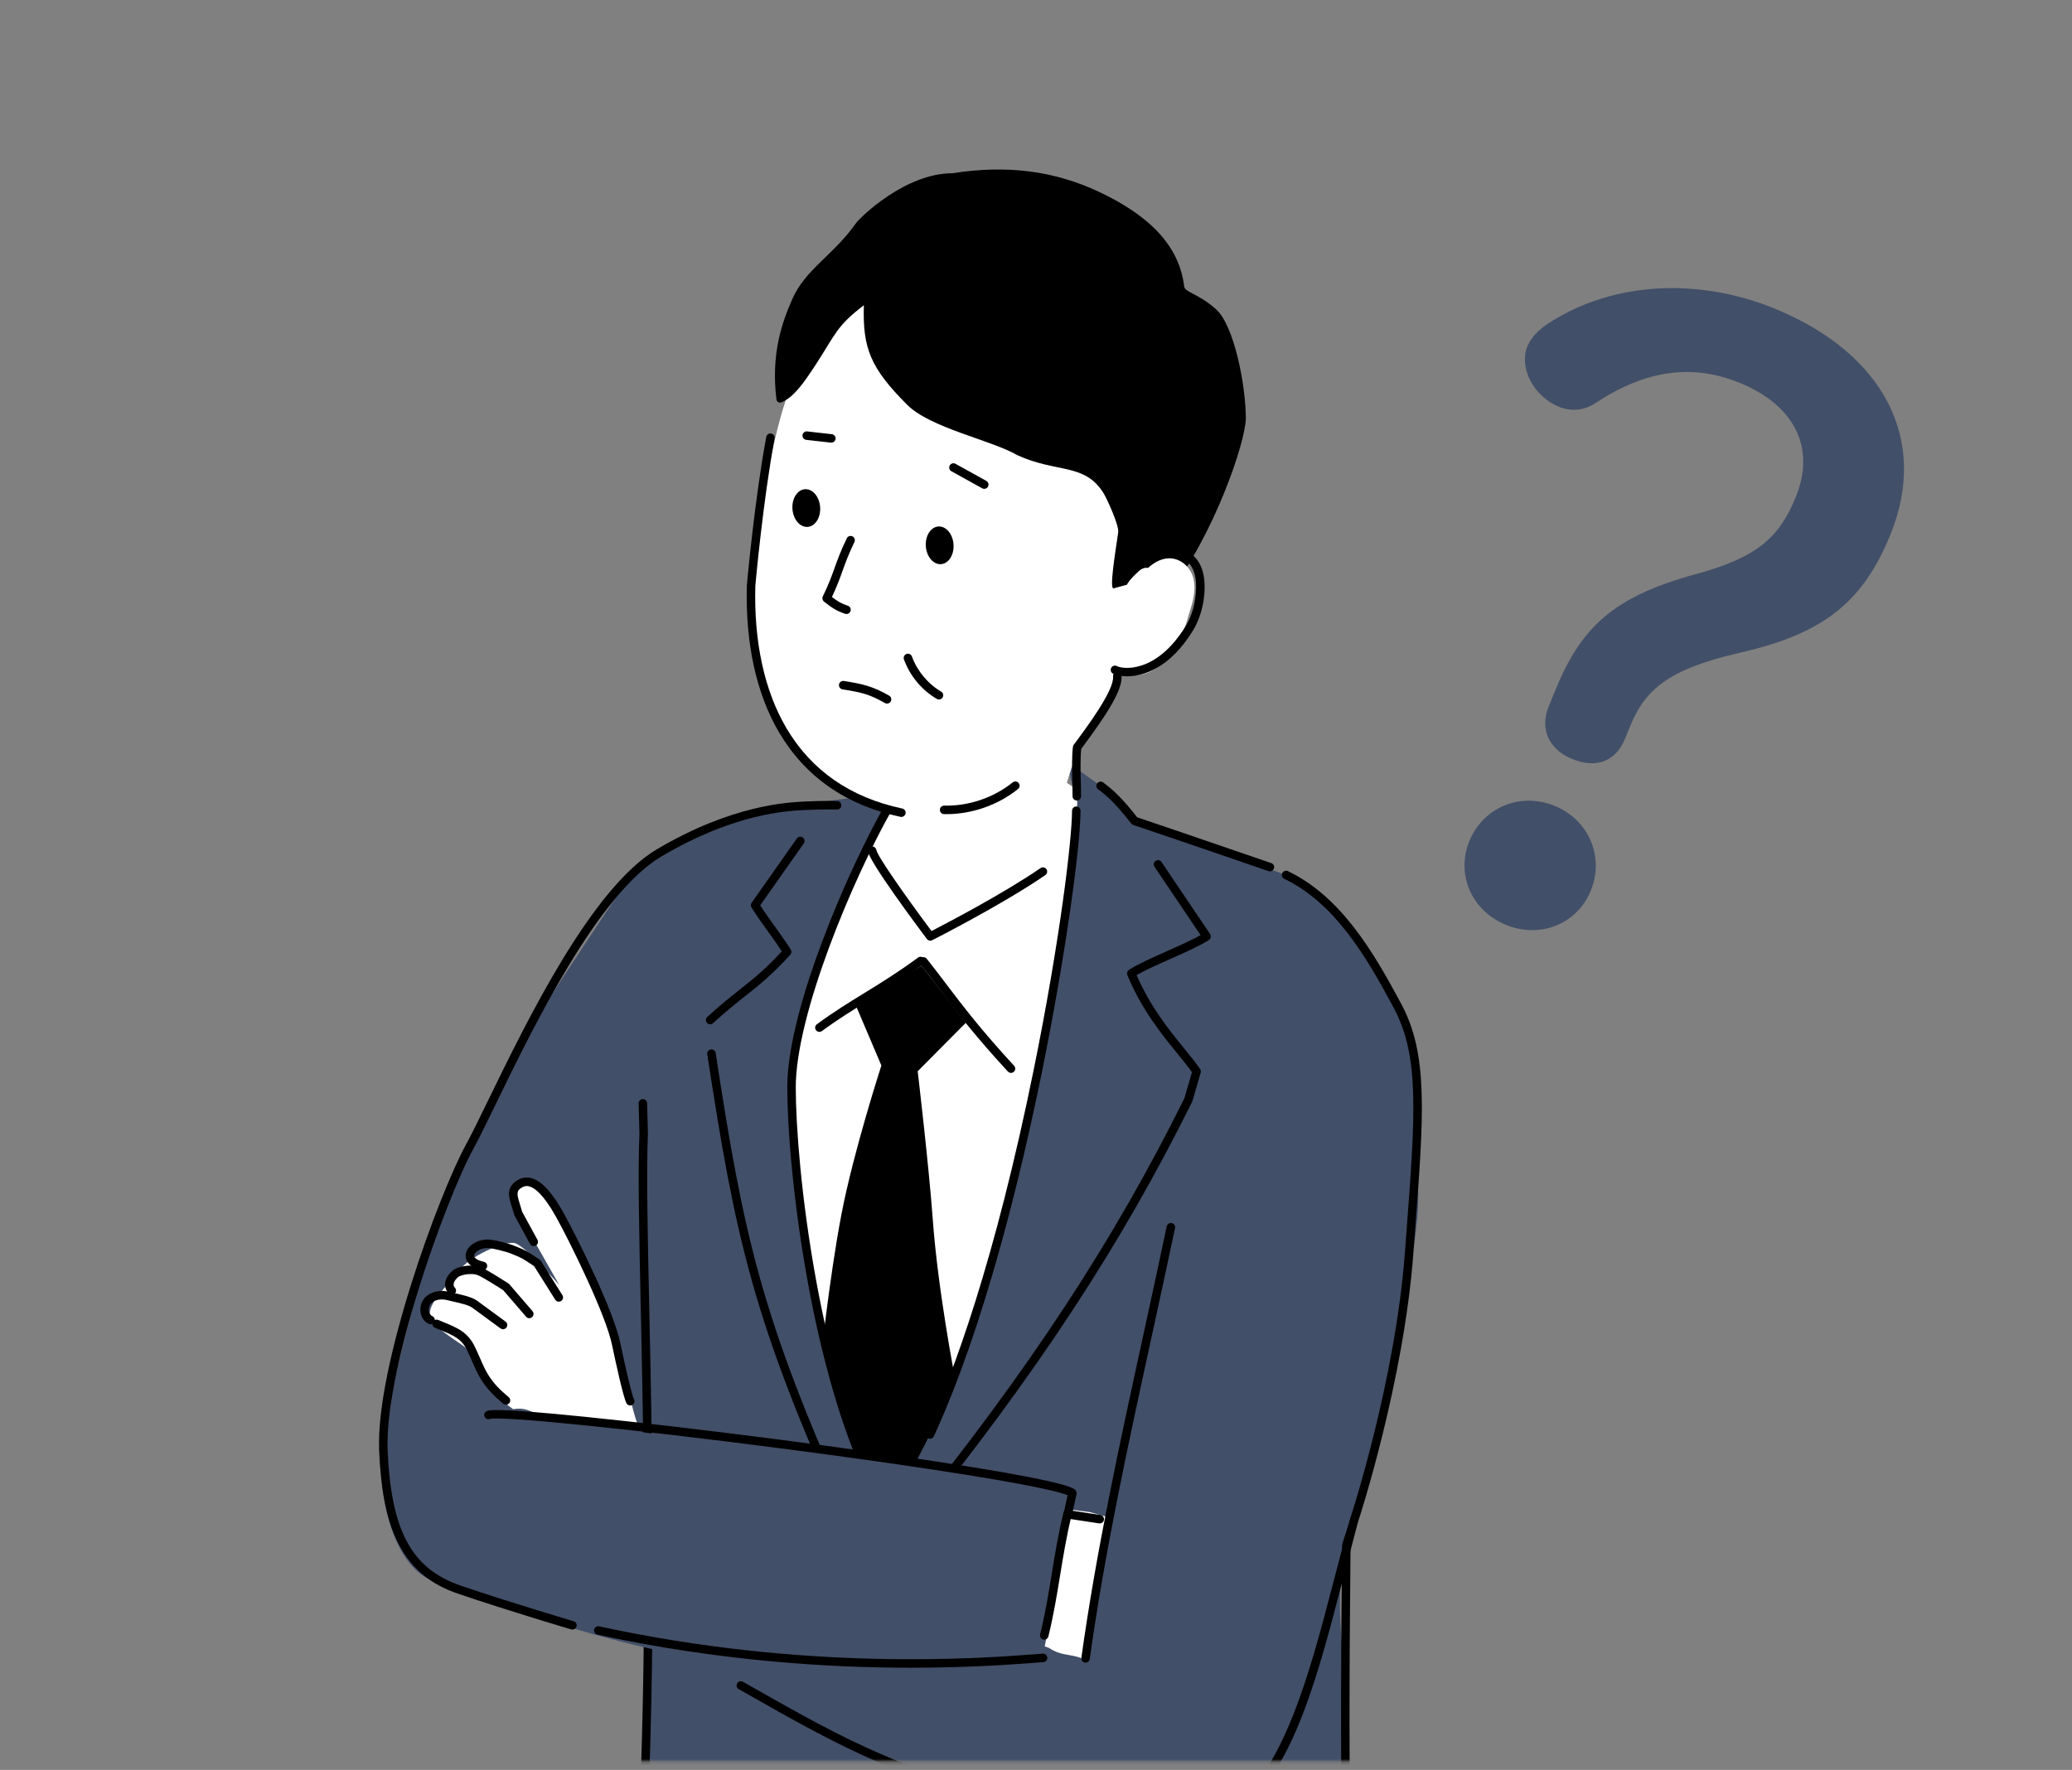 <svg width="666" height="569" viewBox="0 0 666 569" fill="none" xmlns="http://www.w3.org/2000/svg">
<rect x="0" y="0" width="666" height="569" fill="#808080" stroke="none"/>
<mask id="mask0_1665_1230" style="mask-type:luminance" maskUnits="userSpaceOnUse" x="0" y="0" width="666" height="567">
<path d="M665.834 0H0V566.22H665.834V0Z" fill="white"/>
</mask>
<g mask="url(#mask0_1665_1230)">
<path d="M522.335 237.471C519.184 245.172 512.728 247.028 505.286 243.979C497.841 240.93 494.857 234.313 497.797 227.127L500.003 221.735C508.199 201.712 518.529 191.856 544.855 184.649C565.09 179.145 571.941 172.658 577.197 159.824C583.817 143.652 576.457 130.149 559.258 123.11C544.371 117.015 529.317 118.646 512.847 129.587C509.171 131.977 505.099 132.411 500.992 130.729C493.036 127.472 488.111 118.264 490.948 111.334C492.105 108.51 494.755 105.699 498.325 103.564C518.621 90.591 545.882 89.162 570.523 99.25C605.177 113.434 620.2 141.165 607.591 171.969C598.765 193.53 586.218 203.683 559.435 209.802C535.954 215.177 528.744 221.814 523.908 233.624L522.332 237.475L522.335 237.471ZM511.333 286.317C506.92 297.097 495.085 301.845 484.049 297.326C473.009 292.807 467.904 281.126 472.317 270.345C476.73 259.565 488.67 254.561 499.707 259.077C510.746 263.596 515.75 275.533 511.337 286.317H511.333Z" fill="#424F68"/>
<path d="M241.79 282.813C247.772 288.57 250.136 297.307 249.846 305.605C249.556 313.899 246.906 321.914 244.133 329.738C228.506 373.836 226.688 433.513 201.938 473.218C196.703 481.618 164.979 482.362 157.015 488.245C149.052 494.128 148.963 491.301 139.86 487.413C129.485 482.986 124.087 470.896 124.189 459.614C124.291 448.332 139.543 394.012 144.076 383.685C164.17 337.916 171.292 328.841 198.415 287.819C206.294 275.903 218.101 271.012 231.238 276.626C235.617 278.498 239.454 280.565 241.794 282.816L241.79 282.813Z" fill="#424F68"/>
<path d="M356.832 265.64C347.105 251.742 333.869 243.24 318.119 248.335C302.369 253.43 290.323 247.871 272.258 276.131C254.192 304.387 234.735 365.997 247.242 417.882C259.748 469.762 253.851 682.783 253.851 682.783C253.851 682.783 331.062 714.494 354.704 682.005C390.473 576.668 332.781 423.997 337.573 403.06C346.375 364.609 369.072 307.633 370.464 291.42C371.852 275.206 356.832 265.643 356.832 265.643V265.64Z" fill="white"/>
<path d="M296.185 310.461L310.451 328.803L294.974 344.396C294.974 344.396 298.569 374.776 299.81 391.914C301.499 415.225 307.047 443.461 307.047 443.461L301.734 488.35L284.787 515.528L272.659 505.607L263.516 439.504C263.516 439.504 266.599 410.461 270.504 390.178C274.378 370.056 283.303 342.547 283.303 342.547L275.292 323.711L296.181 310.464L296.185 310.461Z" fill="black"/>
<path d="M254.418 349.549C254.418 322.691 277.524 271.916 288.584 254.539C288.584 254.539 262.409 257.847 253.279 259.447C242.212 261.387 226.37 261.514 210.218 275.405C213.669 272.437 201.92 314.84 197.633 326.395C207.322 339.471 207.244 348.881 206.947 355.705C205.552 388.057 210.784 480.25 207.087 578.057C207.059 578.773 207.032 579.486 207.005 580.202C205.954 607.053 199.539 732.038 200.044 733.327C219.849 749.786 254.882 730.5 264.663 714.951C286.429 680.352 288.895 562.249 283.714 483.439C262.388 445.463 254.418 376.407 254.418 349.549Z" fill="#424F68"/>
<path d="M205.678 597.003C205.654 597.003 205.63 597.003 205.606 597.003C204.859 596.966 204.283 596.338 204.314 595.591C204.32 595.427 204.481 593.555 204.996 587.631C205.289 584.234 205.623 580.387 205.64 580.128C208.058 518.316 206.844 461.8 205.958 420.533C205.429 395.974 205.013 376.571 205.535 364.386L205.272 354.754C205.252 354.001 205.845 353.373 206.599 353.353C207.349 353.322 207.98 353.926 208 354.679L208.263 364.358C208.263 364.389 208.263 364.423 208.263 364.454C207.741 376.548 208.157 395.933 208.686 420.472C209.573 461.773 210.79 518.336 208.369 580.251C208.362 580.404 208.215 582.102 207.717 587.863C207.41 591.413 207.059 595.441 207.042 595.714C206.998 596.437 206.397 597 205.681 597L205.678 597.003Z" fill="black"/>
<path d="M218.715 740.98C211.096 740.98 204.429 738.743 199.173 734.377C198.996 734.231 198.859 734.04 198.774 733.825C198.627 733.45 198.324 732.672 199.876 682.919C200.813 652.883 201.912 622.356 202.676 605.146C202.71 604.392 203.347 603.809 204.098 603.843C204.851 603.877 205.435 604.515 205.401 605.265C203.712 643.259 201.192 725.305 201.359 732.638C207.457 737.467 215.642 739.227 225.079 737.726C241.306 735.141 257.66 723.515 263.505 714.224C273.195 698.826 279.91 664.752 282.928 615.688C285.415 575.301 285.21 527.26 282.369 483.834C270.596 462.727 263.557 433.454 259.723 412.572C254.798 385.748 253.049 361.857 253.049 349.549C253.049 335.641 259.082 316.576 264.147 303.033C270.882 285.008 278.863 268.689 284.084 259.429C284.456 258.774 285.285 258.539 285.943 258.911C286.598 259.279 286.833 260.111 286.462 260.77C274.088 282.72 255.781 326.115 255.781 349.552C255.781 361.745 257.517 385.437 262.411 412.08C266.224 432.847 273.222 461.973 284.903 482.774C285.002 482.951 285.06 483.149 285.074 483.353C287.938 526.97 288.15 575.267 285.653 615.862C283.529 650.393 278.362 695.739 265.818 715.681C259.522 725.691 242.722 737.682 225.512 740.424C223.176 740.796 220.905 740.98 218.715 740.98Z" fill="black"/>
<path d="M346.248 257.571C346.248 281.271 324.577 434.297 284.231 485.506C268.246 519.488 273.181 562.652 275.954 599.308C279.395 644.777 292.491 688.196 307.76 713.342C338.874 764.588 398.101 766.378 423.192 758.067C448.283 749.759 454.852 730.172 454.852 730.172C454.852 730.172 443.676 671.522 434.713 623.727C432.762 613.315 432.169 581.341 432.332 546.943C432.414 529.522 427.994 514.28 433.274 495.198C445.504 450.981 456.148 400.69 455.851 385.124C455.534 368.259 456.82 342.878 449.266 323.503C440.187 300.223 421.46 284.074 413.394 281.288C392.215 273.969 364.682 263.908 364.682 263.908C357.158 254.219 354.45 253.223 347.346 248.039C340.429 242.906 345.607 253.782 346.244 257.571H346.248Z" fill="#424F68"/>
<path d="M396.631 763.202C387.692 763.202 377.727 762.114 367.386 759.359C349.273 754.536 324.025 742.76 306.597 714.053C298.825 701.25 291.741 684.051 286.114 664.321C280.234 643.698 276.25 621.253 274.596 599.412C274.388 596.653 274.167 593.86 273.945 591.036C273.426 584.502 272.894 577.742 272.472 570.928C272.424 570.174 272.997 569.529 273.75 569.482C274.501 569.434 275.149 570.007 275.196 570.761C275.616 577.551 276.151 584.297 276.666 590.821C276.892 593.649 277.11 596.449 277.321 599.208C278.962 620.868 282.908 643.125 288.74 663.574C294.299 683.072 301.284 700.039 308.933 712.638C325.89 740.57 350.467 752.029 368.092 756.722C390.503 762.691 411.03 760.661 422.769 756.777C435.358 752.609 443.055 745.488 447.294 740.253C451.22 735.403 452.997 731.222 453.447 730.062C452.475 724.967 441.868 669.26 433.379 623.985C429.918 605.517 431.105 514.903 431.971 448.739C432.292 424.334 432.568 403.257 432.564 389.833C432.564 389.079 433.175 388.469 433.929 388.469C434.682 388.469 435.293 389.079 435.293 389.833C435.293 403.274 435.02 424.361 434.699 448.777C433.833 514.825 432.646 605.282 436.06 623.484C444.917 670.73 456.087 729.339 456.199 729.926C456.244 730.154 456.226 730.393 456.151 730.615C456.08 730.823 454.375 735.812 449.501 741.866C445.026 747.425 436.906 754.973 423.629 759.369C416.965 761.575 407.569 763.206 396.638 763.206L396.631 763.202Z" fill="black"/>
<path d="M298.933 462.537C298.742 462.537 298.551 462.496 298.367 462.41C297.681 462.097 297.381 461.285 297.695 460.603C306.576 441.245 319.781 405.281 332.267 343.888C340.667 302.584 344.582 269.791 344.582 260.638C344.582 259.884 345.193 259.273 345.947 259.273C346.7 259.273 347.311 259.884 347.311 260.638C347.311 271.688 342.581 306.867 334.941 344.431C328.021 378.457 316.374 426.429 300.178 461.739C299.949 462.24 299.455 462.533 298.936 462.533L298.933 462.537Z" fill="black"/>
<path d="M408.194 280.141C408.047 280.141 407.897 280.117 407.747 280.066C386.817 272.832 364.468 265.275 364.243 265.2C363.99 265.114 363.765 264.954 363.602 264.743C358.881 258.665 356.126 256.104 352.961 253.73C352.357 253.28 352.234 252.424 352.688 251.82C353.142 251.216 353.994 251.094 354.598 251.547C357.892 254.013 360.75 256.656 365.505 262.744C368.571 263.781 389.215 270.772 408.637 277.484C409.35 277.73 409.729 278.507 409.48 279.22C409.285 279.786 408.757 280.138 408.191 280.138L408.194 280.141Z" fill="black"/>
<path d="M228.265 329.297C227.897 329.297 227.529 329.15 227.259 328.857C226.747 328.301 226.785 327.438 227.341 326.93C231.362 323.233 234.571 320.685 237.675 318.223C242.163 314.662 246.068 311.565 251.303 305.853C249.826 303.578 248.264 301.405 246.75 299.301C245.021 296.897 243.234 294.407 241.549 291.743C241.256 291.276 241.269 290.679 241.587 290.229L256.129 269.572C256.562 268.954 257.415 268.808 258.029 269.241C258.646 269.674 258.793 270.527 258.36 271.141L244.346 291.051C245.843 293.367 247.429 295.57 248.967 297.708C250.696 300.116 252.487 302.603 254.168 305.27C254.495 305.788 254.437 306.456 254.028 306.91C248.281 313.291 243.954 316.725 239.37 320.361C236.304 322.793 233.135 325.306 229.186 328.938C228.923 329.181 228.593 329.3 228.262 329.3L228.265 329.297Z" fill="black"/>
<path d="M271.574 487.845C271.052 487.845 270.557 487.545 270.329 487.04C242.045 424.188 236.363 397.937 227.336 338.939C227.223 338.195 227.735 337.499 228.478 337.383C229.225 337.268 229.921 337.783 230.034 338.526C239.02 397.248 244.675 423.376 272.818 485.918C273.129 486.604 272.818 487.412 272.133 487.722C271.952 487.804 271.761 487.842 271.574 487.842V487.845Z" fill="black"/>
<path d="M291.942 492.022C291.642 492.022 291.338 491.923 291.086 491.718C290.499 491.244 290.407 490.388 290.881 489.802C330.941 440.094 357.806 399.205 380.687 353.108L383.132 344.698C381.744 342.758 380.08 340.711 378.327 338.556C373.293 332.366 367.028 324.665 362.362 313.468C362.11 312.864 362.321 312.169 362.867 311.807C365.537 310.037 370.217 307.953 375.172 305.747C379.156 303.973 383.255 302.149 385.902 300.627L371.086 278.65C370.663 278.026 370.831 277.177 371.455 276.757C372.079 276.334 372.928 276.502 373.348 277.126L388.957 300.283C389.162 300.583 389.234 300.955 389.165 301.313C389.097 301.671 388.886 301.981 388.582 302.183C385.912 303.953 381.233 306.037 376.281 308.24C372.188 310.061 367.973 311.94 365.336 313.485C369.801 323.747 375.684 330.981 380.445 336.833C382.392 339.228 384.23 341.489 385.748 343.668C385.983 344.006 386.052 344.432 385.939 344.828L383.276 353.988C383.252 354.067 383.224 354.142 383.187 354.213C360.2 400.542 333.23 441.604 293.006 491.514C292.737 491.848 292.341 492.022 291.942 492.022Z" fill="black"/>
<path d="M324.956 344.916C324.588 344.916 324.223 344.77 323.954 344.476C313.156 332.761 307.44 325.224 301.915 317.936C299.865 315.231 297.928 312.677 295.756 309.938C295.288 309.348 295.387 308.489 295.977 308.021C296.567 307.554 297.427 307.653 297.894 308.243C300.084 311.005 302.031 313.57 304.091 316.288C309.578 323.525 315.254 331.008 325.963 342.631C326.474 343.184 326.437 344.05 325.884 344.558C325.622 344.8 325.291 344.92 324.96 344.92L324.956 344.916Z" fill="black"/>
<path d="M263.383 331.739C262.964 331.739 262.551 331.548 262.281 331.183C261.835 330.576 261.964 329.723 262.571 329.277C267.936 325.334 272.718 322.391 277.782 319.277C283.099 316.006 288.597 312.626 295.091 307.852C295.698 307.405 296.55 307.535 296.997 308.142C297.444 308.749 297.314 309.601 296.707 310.048C290.121 314.888 284.576 318.302 279.211 321.6C274.198 324.683 269.461 327.595 264.184 331.473C263.942 331.65 263.659 331.739 263.376 331.739H263.383Z" fill="black"/>
<path d="M288.053 533.4C283.616 533.4 280.008 528.557 280.008 522.602C280.008 516.648 283.616 511.805 288.053 511.805C292.49 511.805 296.099 516.648 296.099 522.602C296.099 528.557 292.49 533.4 288.053 533.4ZM288.053 514.533C285.171 514.533 282.736 518.227 282.736 522.602C282.736 526.978 285.171 530.672 288.053 530.672C290.935 530.672 293.37 526.978 293.37 522.602C293.37 518.227 290.935 514.533 288.053 514.533Z" fill="black"/>
<path d="M299.015 302.416C298.596 302.416 298.19 302.225 297.924 301.87C294.851 297.781 279.507 277.198 278.999 273.692C278.89 272.945 279.408 272.256 280.155 272.147C280.902 272.038 281.591 272.557 281.7 273.303C282.034 275.22 290.847 287.856 299.418 299.315C303.96 296.976 322.65 287.218 334.45 279.084C335.071 278.655 335.92 278.811 336.347 279.432C336.773 280.053 336.619 280.902 335.999 281.328C322.404 290.701 299.858 302.156 299.629 302.269C299.431 302.368 299.223 302.416 299.012 302.416H299.015Z" fill="black"/>
<path d="M128.821 445.031C142.166 448.841 193.396 460.658 229.401 462.698C265.405 464.737 275.831 481.029 289.159 486.892C297.918 491.506 320.823 504.787 327.269 512.297C344.321 529.895 328.513 543.827 304.391 541.549C238.861 535.359 218.245 537.49 139.227 508.269C121.117 501.571 117.689 458.82 128.825 445.031H128.821Z" fill="#424F68"/>
<path d="M200.3 440.514C196.027 424.689 190.502 407.043 184.349 398.152C178.197 389.264 171.553 377.86 167.45 381.277C163.347 384.698 170.966 397.647 170.966 397.647L179.786 413.162C179.786 413.162 168.777 400.311 165.359 399.625C161.942 398.943 150.619 404.097 147.884 408.199C145.149 412.302 134.985 420.266 139.088 425.051C143.191 429.836 152.949 434.058 153.91 437.782C156.509 447.836 164.957 453.017 164.957 453.017C172.266 451.871 171.266 457.447 185.154 455.947C188.752 455.558 197.885 458.082 204.955 457.938C203.223 453.467 201.31 443.423 200.303 440.507L200.3 440.514Z" fill="white"/>
<path d="M162.636 451.586C162.329 451.586 162.022 451.483 161.766 451.272C155.385 445.992 153.82 442.394 151.842 437.838C151.34 436.685 150.825 435.495 150.191 434.189C148.329 430.359 145.925 429.373 141.14 427.415C140.71 427.238 140.263 427.057 139.803 426.866C139.107 426.576 138.776 425.778 139.066 425.083C139.356 424.387 140.154 424.059 140.85 424.346C141.307 424.537 141.75 424.718 142.176 424.892C147.088 426.9 150.331 428.23 152.647 432.998C153.308 434.356 153.837 435.573 154.348 436.753C156.255 441.139 157.629 444.311 163.509 449.171C164.089 449.652 164.171 450.511 163.69 451.091C163.42 451.419 163.032 451.586 162.639 451.586H162.636Z" fill="black"/>
<path d="M161.686 427.328C161.406 427.328 161.123 427.242 160.881 427.065L151.829 420.428C150.595 419.525 147.808 418.904 145.772 418.45C145.032 418.287 144.336 418.13 143.746 417.973C142.031 417.516 139.739 417.7 138.494 419.136C137.942 419.774 137.717 420.776 137.918 421.69C138.006 422.089 138.259 422.809 138.958 423.123C139.647 423.433 139.954 424.238 139.643 424.927C139.337 425.612 138.528 425.919 137.839 425.612C136.537 425.026 135.592 423.812 135.254 422.28C134.865 420.527 135.319 418.638 136.431 417.352C138.204 415.302 141.352 414.514 144.449 415.336C144.984 415.48 145.656 415.63 146.366 415.787C148.763 416.322 151.747 416.984 153.442 418.229L162.494 424.865C163.101 425.312 163.234 426.165 162.787 426.772C162.521 427.137 162.105 427.328 161.686 427.328Z" fill="black"/>
<path d="M179.616 418.473C179.162 418.473 178.719 418.248 178.46 417.836L171.676 407.041C167.778 404.446 167.539 404.347 165.575 403.556C165.172 403.392 164.702 403.205 164.125 402.962C162.809 402.413 158.147 401.213 156.806 401.213C154.231 401.213 152.506 402.618 152.403 403.624C152.318 404.443 153.539 405.237 155.514 405.646C156.25 405.8 156.724 406.523 156.571 407.26C156.417 407.996 155.694 408.474 154.958 408.317C149.706 407.226 149.596 404.234 149.689 403.344C149.965 400.664 153.157 398.484 156.806 398.484C158.703 398.484 163.706 399.832 165.176 400.445C165.742 400.681 166.202 400.865 166.594 401.025C168.825 401.922 169.21 402.117 173.433 404.934C173.593 405.039 173.729 405.179 173.832 405.343L180.772 416.383C181.174 417.02 180.98 417.863 180.342 418.265C180.117 418.409 179.865 418.473 179.619 418.473H179.616Z" fill="black"/>
<path d="M202.579 451.844C202.122 451.844 201.672 451.616 201.413 451.199C200.376 449.542 197.6 436.551 196.774 432.609C194.905 422.947 183.115 399.094 178.739 391.229C174.705 383.975 171.854 381.888 170.169 381.414C169.35 381.182 168.62 381.27 167.877 381.686C165.861 382.822 166.056 383.76 167.116 387.157C167.342 387.873 167.591 388.681 167.826 389.551L172.757 398.582C173.119 399.244 172.877 400.073 172.215 400.434C171.554 400.796 170.725 400.553 170.363 399.892L165.35 390.714C165.295 390.615 165.254 390.513 165.227 390.404C164.999 389.531 164.753 388.736 164.511 387.969C163.484 384.681 162.516 381.574 166.537 379.306C167.914 378.528 169.384 378.354 170.909 378.784C174.125 379.691 177.467 383.327 181.123 389.899C185.711 398.142 197.497 421.985 199.448 432.067C201.095 439.935 203.152 448.717 203.732 449.76C204.131 450.398 203.933 451.234 203.295 451.636C203.073 451.776 202.825 451.841 202.579 451.841V451.844Z" fill="black"/>
<path d="M170.128 423.78C169.746 423.78 169.364 423.62 169.095 423.306L161.759 414.787C159.907 413.59 155.282 410.67 153.611 409.954C151.807 409.18 148.154 409.726 147.135 410.66C146.336 411.393 145.156 412.798 146.234 413.996C146.739 414.555 146.691 415.418 146.132 415.922C145.573 416.427 144.71 416.383 144.205 415.82C142.353 413.764 142.779 410.95 145.289 408.648C147.179 406.915 152.008 406.295 154.685 407.444C156.974 408.426 163.147 412.43 163.41 412.601C163.519 412.672 163.614 412.758 163.699 412.853L171.162 421.519C171.653 422.089 171.588 422.952 171.018 423.443C170.763 423.664 170.445 423.773 170.128 423.773V423.78Z" fill="black"/>
<path d="M349.663 534.142C352.439 511.343 357.616 505.654 363.448 489.154C354.69 487.671 350.822 486.201 350.307 486.115L336.679 484.383L331.703 527.823C333.548 528.501 335.393 529.163 337.225 529.801C341.669 532.836 345.243 531.318 349.663 534.142Z" fill="white"/>
<path d="M235.665 463.43C235.665 463.43 233.758 498.486 228.602 518.772C228.612 518.789 278.624 526.412 278.634 526.432C288.773 530.211 300.809 530.579 308.138 532.933C319.359 536.537 335.525 530.832 335.525 530.832L344.061 485.213L344.723 479.04L326.091 474.954L235.665 463.433V463.43Z" fill="#424F68"/>
<path d="M292.877 536.155C266.62 536.155 231.273 534.051 192.028 525.518C191.292 525.358 190.824 524.631 190.985 523.894C191.145 523.158 191.871 522.694 192.608 522.851C259.345 537.359 314.779 533.171 332.998 531.797C333.807 531.735 334.533 531.681 335.174 531.633C335.931 531.568 336.579 532.144 336.634 532.895C336.689 533.645 336.122 534.3 335.372 534.354C334.734 534.402 334.011 534.457 333.206 534.515C325.601 535.088 311.533 536.152 292.88 536.152L292.877 536.155Z" fill="black"/>
<path d="M353.493 489.763C353.425 489.763 353.356 489.756 353.285 489.746L343.012 488.187C342.641 488.129 342.306 487.921 342.095 487.614C341.88 487.304 341.805 486.918 341.883 486.55L343.149 480.687C341.167 479.855 334.588 478.034 313.031 474.518C296.762 471.864 274.649 468.699 250.765 465.603C202.714 459.375 160.939 455.143 157.545 456.156C156.87 456.445 156.082 456.152 155.768 455.48C155.451 454.798 155.745 453.986 156.427 453.666C157.157 453.325 158.865 452.527 187.844 455.463C204.89 457.189 227.662 459.863 250.328 462.792C274.393 465.906 296.711 469.095 313.167 471.772C342.566 476.557 344.728 478.269 345.546 478.917C345.956 479.241 346.143 479.766 346.034 480.275L344.861 485.704L353.697 487.045C354.441 487.157 354.956 487.853 354.84 488.6C354.738 489.275 354.154 489.759 353.493 489.759V489.763ZM157.583 456.138C157.583 456.138 157.569 456.145 157.562 456.145C157.569 456.145 157.576 456.138 157.583 456.138Z" fill="black"/>
<path d="M402.306 568.761C414.546 545.59 432.827 494.446 435.729 482.236C442.09 455.467 444.334 430.304 435.886 389.835C429.969 361.484 430.023 348.541 401.365 344.38L387.709 342.398L365.565 446.665L349.661 525.785C341.565 570.026 392.231 587.829 402.306 568.757V568.761Z" fill="#424F68"/>
<path d="M377.412 588.875C369.564 588.875 360.618 587.105 349.718 584.946C345.469 584.103 341.076 583.234 336.278 582.374C293.1 574.625 269.796 561.396 240.292 544.65L237.458 543.041C236.803 542.669 236.571 541.837 236.943 541.182C237.315 540.527 238.147 540.295 238.802 540.667L241.636 542.277C270.912 558.893 294.038 572.02 336.755 579.687C341.577 580.553 345.98 581.426 350.244 582.268C370.246 586.228 383.462 588.847 394.966 581.33C409.109 572.091 417.294 550.667 425.237 521.34L433.832 488.721C433.839 488.694 433.849 488.667 433.856 488.64C434.002 488.2 448.477 444.265 451.584 402.613C451.758 400.287 451.928 398.029 452.092 395.833C454.912 358.433 456.331 339.658 448.057 324.144C439.118 307.378 429.03 290.352 412.796 282.515C412.117 282.188 411.834 281.373 412.161 280.694C412.489 280.015 413.304 279.729 413.983 280.06C430.957 288.255 441.311 305.7 450.465 322.861C459.111 339.075 457.675 358.112 454.813 396.037C454.646 398.23 454.479 400.488 454.305 402.814C451.215 444.238 436.987 487.852 436.458 489.455L427.874 522.042C424.634 534.003 420.613 547.761 415.33 559.176C409.921 570.857 403.748 578.851 396.459 583.612C390.583 587.449 384.437 588.871 377.408 588.871L377.412 588.875Z" fill="black"/>
<path d="M183.991 523.884C183.865 523.884 183.735 523.867 183.606 523.829C183.411 523.771 164.012 518.052 147.345 512.39C138.474 509.379 132.455 504.457 128.396 496.907C124.508 489.673 122.435 479.939 121.865 466.273C120.743 439.31 141.022 383.93 149.886 367.768C151.642 364.565 154.084 359.541 156.915 353.726C169.339 328.185 190.133 285.441 211.19 273C235.237 258.791 253.027 257.942 258.872 257.666C264.994 257.376 268.947 257.519 269.114 257.523C269.868 257.55 270.454 258.184 270.427 258.938C270.4 259.692 269.765 260.282 269.012 260.251C268.971 260.251 265.001 260.104 259.005 260.391C252.726 260.691 236.046 261.486 212.581 275.349C192.231 287.372 171.662 329.655 159.37 354.92C156.407 361.008 154.071 365.82 152.28 369.081C147.369 378.037 140.098 396.62 134.603 414.273C127.683 436.503 124.126 454.93 124.597 466.157C125.681 492.159 132.305 504.396 148.225 509.805C164.841 515.446 184.185 521.152 184.38 521.21C185.103 521.421 185.515 522.182 185.304 522.905C185.13 523.498 184.584 523.884 183.998 523.884H183.991Z" fill="black"/>
<path d="M348.937 534.507C348.876 534.507 348.811 534.504 348.746 534.494C347.999 534.391 347.481 533.699 347.583 532.955C352.331 498.843 359.701 464.984 367.507 429.133C369.963 417.857 372.5 406.2 375.014 394.264C375.171 393.527 375.894 393.053 376.631 393.21C377.367 393.367 377.838 394.09 377.684 394.826C375.167 406.773 372.627 418.434 370.171 429.712C362.378 465.509 355.018 499.324 350.284 533.331C350.189 534.013 349.606 534.507 348.934 534.507H348.937Z" fill="black"/>
<path d="M335.652 527.129C335.547 527.129 335.438 527.115 335.328 527.088C334.595 526.911 334.148 526.171 334.329 525.438C336.007 518.582 337.051 512.167 338.064 505.964C339.083 499.709 340.137 493.239 341.839 486.281C342.016 485.552 342.757 485.101 343.49 485.282C344.223 485.463 344.67 486.2 344.489 486.933C342.811 493.788 341.767 500.203 340.755 506.407C339.735 512.662 338.681 519.131 336.979 526.089C336.826 526.713 336.27 527.129 335.656 527.129H335.652Z" fill="black"/>
<path d="M341.46 260.267C341.409 253.092 345.007 247.369 345.809 241.018C349.925 235.429 352.333 232.533 355.198 225.852C363.08 211.241 369.14 201.487 369.679 168.801C369.86 118.073 362.121 53.15 318.405 75.247C293.908 89.793 278.963 84.421 262.582 108.943C246.348 126.613 242.371 186.962 242.371 186.962C239.882 224.406 255.14 253.197 288.134 261.591C287.087 261.707 286.554 266.178 285.238 268.824C290.524 278.435 298.901 282.555 300.111 294.666C320.714 284.366 322.747 274.418 341.457 260.264L341.46 260.267Z" fill="white"/>
<path d="M375.131 191.377C390.237 172.265 400.475 141.806 400.444 134.371C400.403 123.798 396.686 104.532 390.81 99.372C384.838 94.13 380.865 94.079 380.619 92.026C378.811 76.965 366.418 68.067 354.119 62.092C339.052 54.773 323.408 52.972 306.147 55.697C291.161 55.663 276.653 69.608 275.03 71.9C267.772 82.142 258.871 86.535 254.641 96.21C251.47 103.475 247.739 113.614 249.57 128.395C249.666 129.166 250.491 129.65 251.204 129.343C254.965 127.727 257.922 123.808 262.267 117.117C268.706 107.202 268.88 104.87 277.673 98.124C277.243 111.987 279.808 118.345 291.608 130.148C299.07 137.611 318.803 141.543 326.934 146.304C339.727 152.167 348.639 148.763 354.713 158.555C355.835 160.362 359.736 168.953 359.426 171.112C358.434 178.001 356.514 189.532 357.963 189.137L362.233 187.97C362.233 187.97 362.751 186.592 366.036 183.625C370.469 179.621 374.299 187.697 375.135 191.374L375.131 191.377Z" fill="black"/>
<path d="M383.698 186.415C382.75 181.787 378.756 179.058 374.988 179.539C371.219 180.02 367.798 183.14 365.363 186.994C362.928 190.852 361.335 195.422 359.77 199.93C359.77 199.93 355.22 218.074 365.339 217.102C377.948 215.888 382.027 197.826 382.027 197.826C383.234 194.16 384.465 190.153 383.698 186.415Z" fill="white"/>
<path d="M362.317 217.419C360.114 217.419 358.48 216.955 357.723 216.542C357.061 216.181 356.823 215.348 357.184 214.69C357.549 214.032 358.378 213.79 359.036 214.151C360.775 215.106 371.611 216.72 381.112 201.29C384.403 195.946 384.802 189.135 384.27 185.858C383.837 183.187 382.725 181.233 380.969 180.05C378.241 178.215 374.561 178.542 371.952 179.142C371.218 179.313 370.485 178.853 370.318 178.119C370.151 177.386 370.608 176.653 371.341 176.486C375.833 175.456 379.687 175.903 382.49 177.789C384.898 179.409 386.402 181.977 386.965 185.421C387.681 189.828 386.883 197.123 383.438 202.723C375.997 214.806 367.555 217.422 362.32 217.422L362.317 217.419Z" fill="black"/>
<path d="M289.741 262.637C289.649 262.637 289.554 262.627 289.458 262.606C272.006 258.909 258.879 249.783 250.438 235.486C243.106 223.065 239.521 206.684 240.07 188.114C240.07 188.087 240.07 188.06 240.074 188.032C240.098 187.763 242.516 160.792 246.295 140.466C246.431 139.726 247.144 139.238 247.884 139.374C248.624 139.511 249.115 140.224 248.975 140.964C245.289 160.803 242.898 187.05 242.792 188.233C242.263 206.272 245.718 222.127 252.781 234.095C260.817 247.706 273.343 256.399 290.017 259.933C290.754 260.089 291.225 260.813 291.068 261.549C290.931 262.19 290.365 262.63 289.734 262.63L289.741 262.637Z" fill="black"/>
<path d="M346.111 257.348C345.358 257.348 344.751 256.734 344.751 255.98C344.754 254.643 344.716 253.064 344.679 251.39C344.587 247.515 344.485 243.126 344.87 240.074C344.901 239.842 344.989 239.617 345.129 239.429C349.368 233.74 358.188 221.902 357.775 217.459C357.707 216.708 358.256 216.043 359.006 215.975C359.757 215.903 360.422 216.456 360.49 217.206C360.913 221.735 355.852 229.583 347.534 240.766C347.223 243.61 347.319 247.7 347.404 251.325C347.445 253.017 347.482 254.613 347.475 255.987C347.475 256.737 346.862 257.348 346.111 257.348Z" fill="black"/>
<path d="M272.089 197.397C271.946 197.397 271.799 197.373 271.656 197.326C268.703 196.34 267.298 195.307 264.869 193.414C264.365 193.018 264.201 192.326 264.477 191.746C266.428 187.691 267.325 185.188 268.273 182.538C269.204 179.939 270.166 177.251 272.178 173.07C272.505 172.391 273.321 172.105 273.999 172.432C274.678 172.76 274.964 173.575 274.637 174.254C272.686 178.309 271.793 180.812 270.841 183.459C269.985 185.846 269.105 188.305 267.41 191.93C269.177 193.281 270.316 194.004 272.519 194.737C273.235 194.976 273.621 195.747 273.382 196.463C273.191 197.032 272.659 197.394 272.089 197.394V197.397Z" fill="black"/>
<path d="M316.37 157.157C316.145 157.157 315.92 157.103 315.712 156.987L305.804 151.496C305.146 151.131 304.908 150.302 305.273 149.64C305.637 148.982 306.466 148.744 307.128 149.108L317.035 154.599C317.694 154.964 317.932 155.793 317.567 156.455C317.318 156.905 316.851 157.157 316.374 157.157H316.37Z" fill="black"/>
<path d="M267.223 142.309C267.172 142.309 267.121 142.309 267.069 142.298L259.15 141.408C258.4 141.323 257.861 140.648 257.946 139.901C258.032 139.151 258.704 138.608 259.454 138.697L267.373 139.587C268.123 139.672 268.662 140.348 268.577 141.095C268.499 141.79 267.909 142.305 267.223 142.305V142.309Z" fill="black"/>
<path d="M285.127 226.2C284.898 226.2 284.666 226.142 284.451 226.019C279.455 223.171 276.884 222.581 270.816 221.62C270.073 221.5 269.565 220.805 269.681 220.058C269.8 219.314 270.499 218.809 271.243 218.922C277.412 219.897 280.458 220.6 285.802 223.645C286.457 224.017 286.685 224.853 286.31 225.508C286.058 225.948 285.597 226.197 285.123 226.197L285.127 226.2Z" fill="black"/>
<path d="M304.227 261.74C303.964 261.74 303.698 261.739 303.435 261.729C302.682 261.712 302.085 261.088 302.102 260.334C302.119 259.581 302.757 258.98 303.497 259.001C311.358 259.182 319.386 256.457 325.515 251.528C326.102 251.054 326.961 251.15 327.432 251.736C327.902 252.323 327.81 253.183 327.224 253.653C320.805 258.813 312.466 261.736 304.227 261.736V261.74Z" fill="black"/>
<path d="M301.814 224.88C301.578 224.88 301.34 224.818 301.121 224.692C296.244 221.817 292.489 217.305 290.552 211.988C290.293 211.279 290.658 210.498 291.367 210.238C292.073 209.983 292.858 210.344 293.117 211.053C294.815 215.712 298.236 219.825 302.506 222.342C303.154 222.724 303.372 223.56 302.99 224.211C302.735 224.644 302.281 224.883 301.814 224.883V224.88Z" fill="black"/>
<path d="M254.696 162.988C254.668 166.334 256.646 169.198 259.116 169.386C261.585 169.574 263.607 167.016 263.635 163.673C263.662 160.328 261.684 157.463 259.215 157.275C256.745 157.088 254.723 159.646 254.696 162.988Z" fill="black"/>
<path d="M297.571 174.972C297.543 178.318 299.521 181.183 301.991 181.37C304.46 181.558 306.482 179 306.51 175.658C306.537 172.316 304.559 169.447 302.09 169.26C299.62 169.072 297.598 171.63 297.571 174.972Z" fill="black"/>
</g>
</svg>
